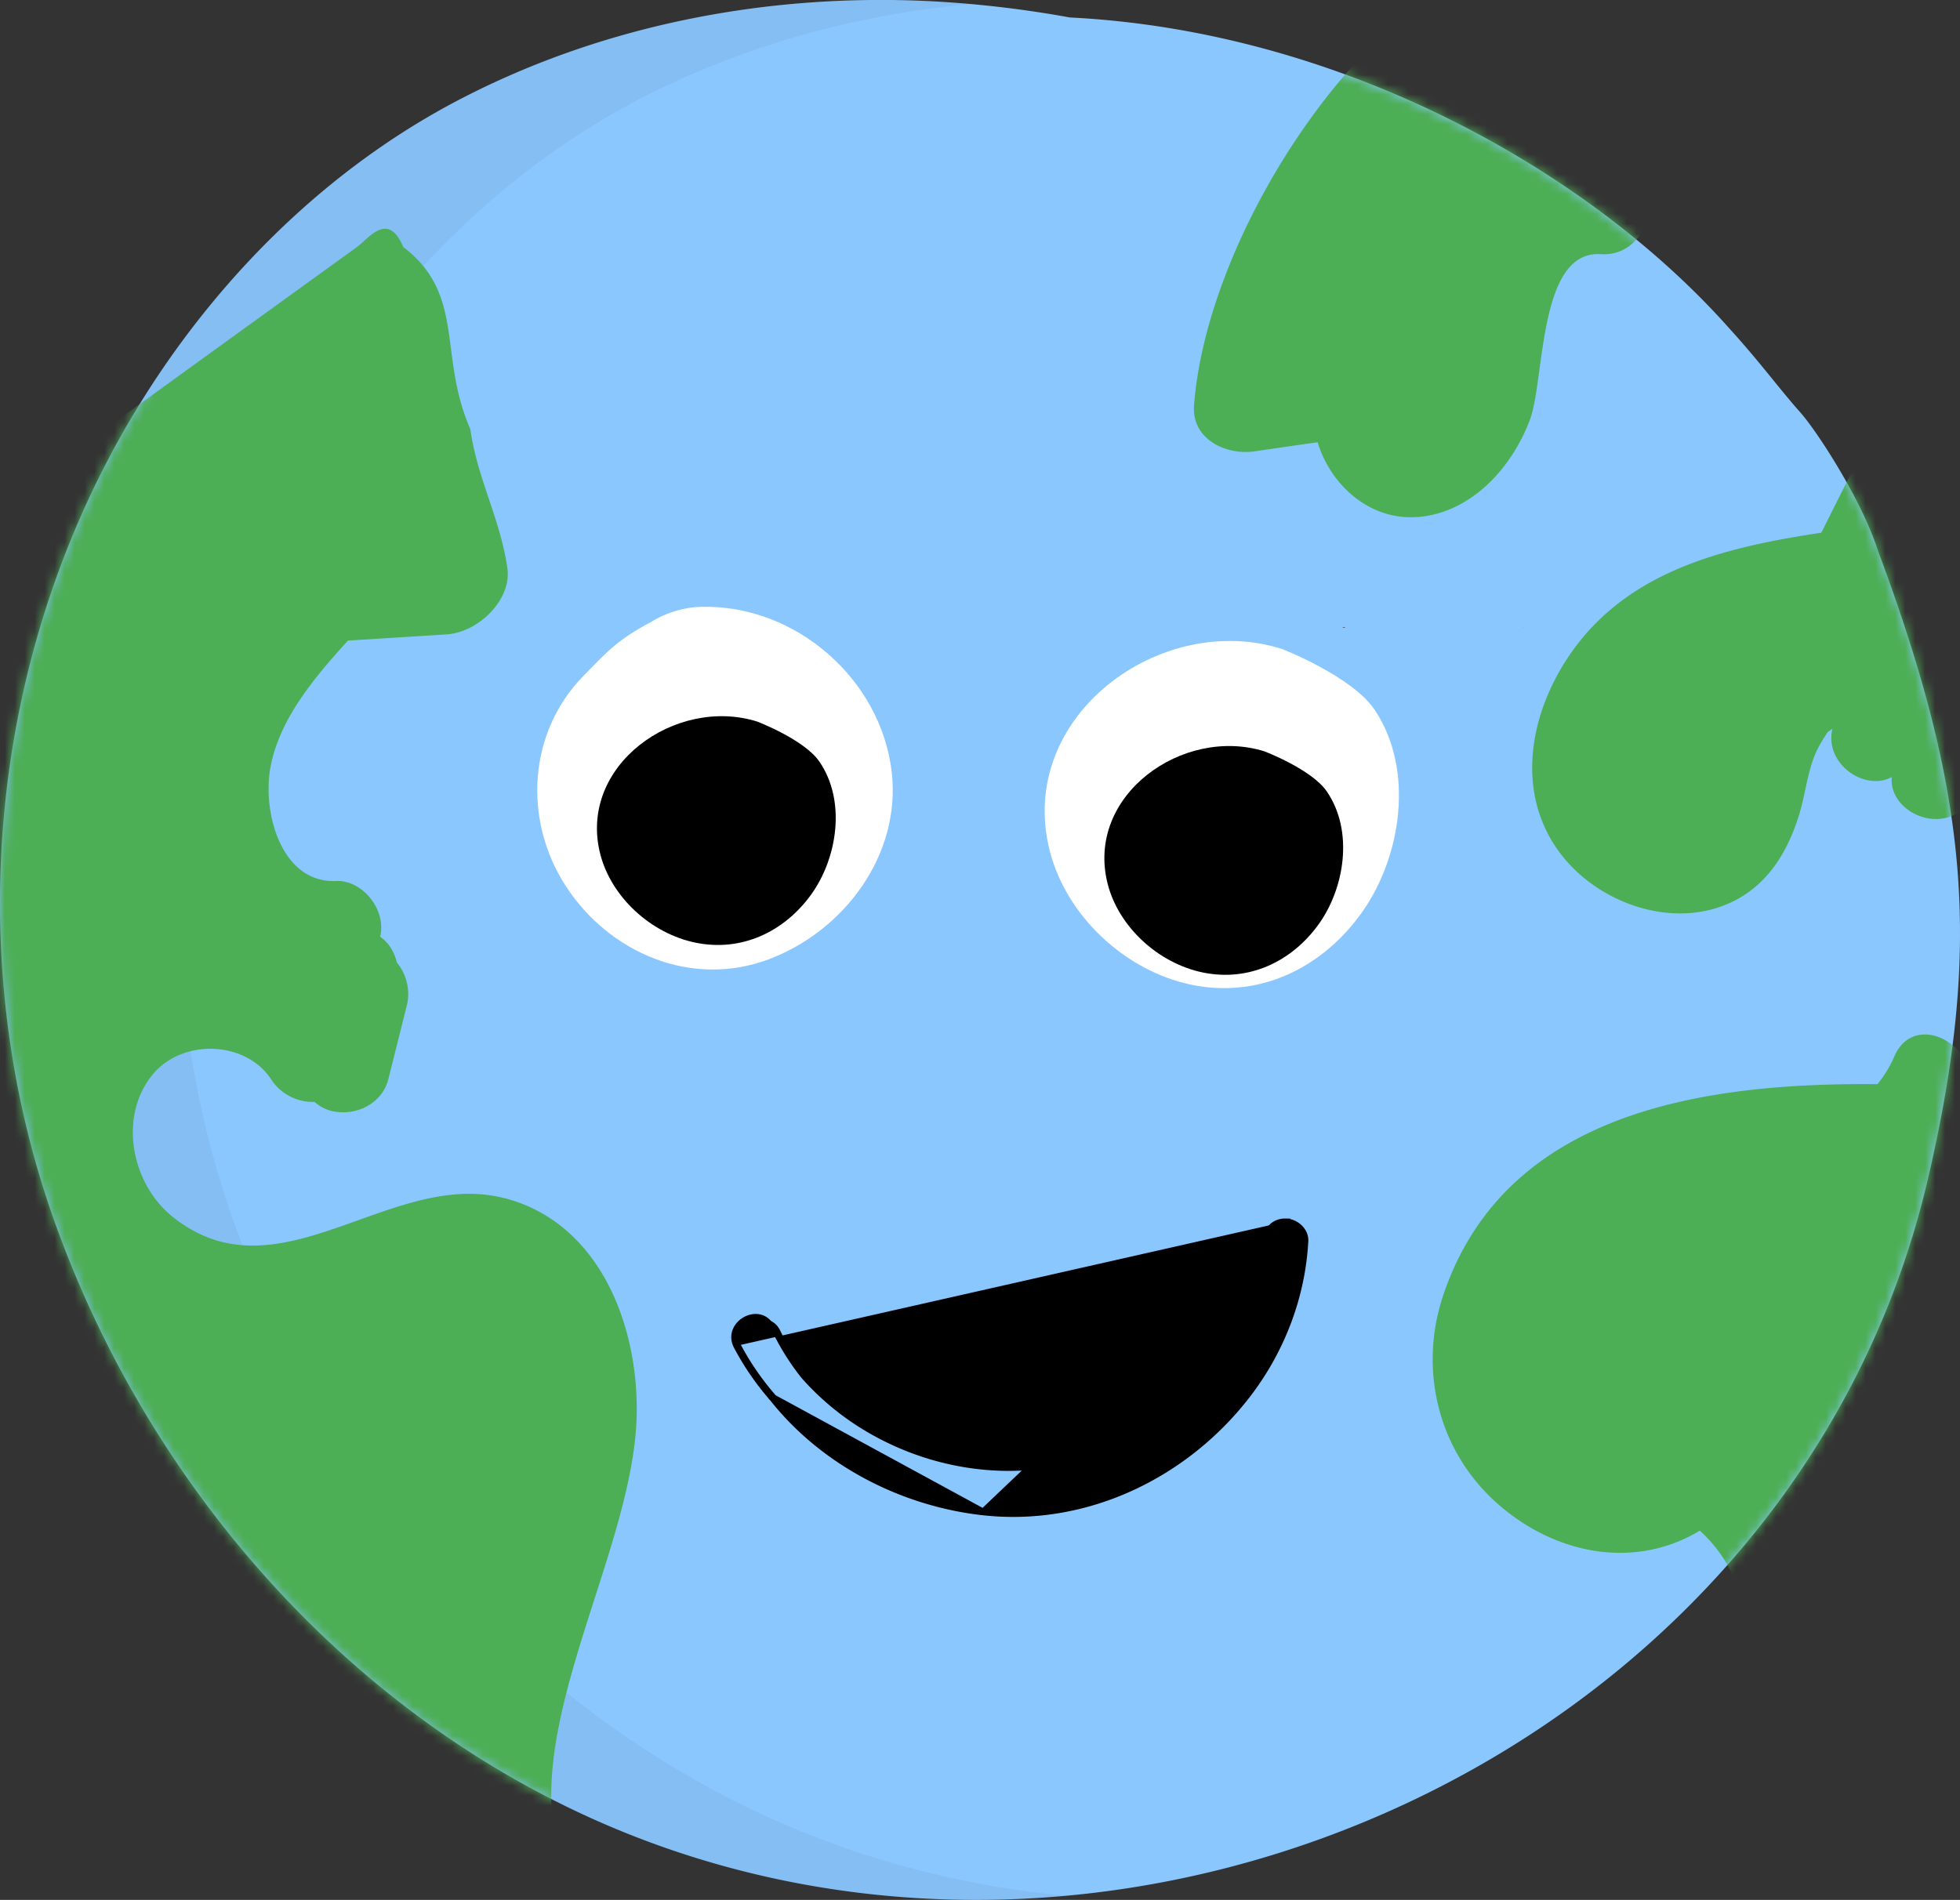 <svg xmlns="http://www.w3.org/2000/svg" xmlns:xlink="http://www.w3.org/1999/xlink" width="197" height="191" fill="none" viewBox="0 0 197 191">
  <rect x="0" y="0" width="197" height="191" fill="#333333" stroke="none"/>
  <defs>
    <path id="b" fill="#8AC7FF" d="M188.723 55.283c-1.561-4.93-6.053-11.897-7.802-13.857-2.096-2.352-3.973-4.968-7.162-8.473-14.443-16.217-39.471-29.862-66.224-31.197A110.306 110.306 0 0 0 94.071.15c-16.396-.912-33.13 2.202-47.755 9.786-13.057 6.77-23.92 17.453-31.744 29.832C-.965 64.36-4.26 95.677 5.556 123.013c9.476 26.402 29.46 49.313 55.43 60.463 52.881 22.7 119.528-7.976 132.788-64.948 5.435-23.341 4.168-38.562-5.051-63.245Zm-53.816 7.758c.09 0 .188.015.278.022-.007.023-.022.045-.03.068a3.309 3.309 0 0 0-.248-.083v-.007Z"/>
    <path id="d" fill="#fff" d="M138.172 71.368c4.045 6.038 2.647 14.786-1.235 20.286-3.999 5.67-10.369 8.778-17.237 7.334-6.621-1.388-12.556-6.92-14.205-13.51-3.38-13.51 11.225-24.112 23.377-20.23 0 0 7.031 2.735 9.3 6.12Z"/>
    <path id="f" fill="#fff" d="M70.513 61c-1.618.041-3.41.492-5.146 1.567-3.344 1.782-4.297 2.91-6.688 5.342-5.613 5.7-6.12 14.509-1.823 21.151 4.378 6.76 12.659 10.294 20.412 7.38 7.594-2.858 13.32-10.514 12.357-18.831-1.086-9.367-9.69-16.834-19.112-16.604V61Z"/>
  </defs>
  <g clip-path="url(#a)">
    <use xlink:href="#b"/>
    <path fill="#000" fill-opacity=".05" fill-rule="evenodd" d="M97.555.404C85.999 1.461 74.633 4.586 64.318 9.936c-13.057 6.77-23.92 17.453-31.744 29.832-15.537 24.592-18.831 55.909-9.016 83.245 9.475 26.402 29.46 49.313 55.43 60.463 9.088 3.901 18.583 6.226 28.144 7.111-15.479 1.413-31.352-.76-46.147-7.111-25.97-11.15-45.953-34.061-55.43-60.463-9.814-27.336-6.52-58.653 9.017-83.245 7.825-12.38 18.687-23.062 31.744-29.832C60.94 2.352 77.676-.762 94.07.15c1.166.066 2.328.15 3.484.254Zm55.544 62.65c-.064-.006-.129-.013-.191-.013v.007c.083.023.166.053.249.083.008-.023.023-.045.03-.068l-.088-.009Z" clip-rule="evenodd"/>
    <mask id="c" width="199" height="192" x="-1" y="-1" maskUnits="userSpaceOnUse" style="mask-type:alpha">
      <use xlink:href="#b"/>
    </mask>
    <g mask="url(#c)">
      <path fill="#4CAE55" d="M50.66 120.448c-11.473-2.942-22.735 10.471-33.379 1.822-4.067-3.302-5.432-10.036-1.909-14.282 2.97-3.58 9.343-3.386 11.898.546.978 1.507 2.693 2.303 4.344 2.238a3.96 3.96 0 0 0 1.753.925c2.389.546 5.045-.721 5.672-3.228l1.854-7.401c.369-1.48-.028-3.135-.996-4.292-.258-1.054-.803-1.989-1.688-2.608.646-2.683-1.709-5.606-4.289-5.606-5.617.36-7.572-6.836-6.742-11.397.885-4.81 4.307-8.935 7.794-12.765l9.878-.62c3.283-.203 6.574-3.526 6.15-6.606-.673-4.921-3.051-9.101-3.724-14.022-3.276-7.478-.443-13.497-6.743-18.316-1.533-3.662-3.468-.86-4.657 0-9.242 6.679-18.484 13.367-27.726 20.046a6.24 6.24 0 0 0-.526.434C6.5 46.173 4.666 46.6 4.5 47.673c-1.494.287-1.247 1.658-1.911 3.453-17.543 47.26 1.07 103.992 42.491 132.243 2.481 1.693 4.889.49 6.032-1.545 2.481.232 4.683 4.032 4.388.85-1.144-12.377 8.147-27.981 8.488-40.219.258-9.112-3.69-19.546-13.318-22.016l-.01.009Zm91.822-68.466c5.376-.425 9.45-4.918 11.277-9.749 1.54-4.069.813-17.086 7.126-16.681 5.892.386 7.029-9.772 1.644-10.862-1.444-2.006-3.815-2.705-5.259-4.71-.593-.936-1.177-1.871-1.77-2.806a5.14 5.14 0 0 0-1.215-1.34 383.131 383.131 0 0 0-1.52-2.103c-2.066-2.863-2.633-7.976-4.604-4.64l-.631 1.07c-1.616-.751-3.606-.77-5.347.58-11.009 8.59-21.088 26.084-22.169 39.988-.267 3.462 3.262 5.053 6.055 4.648 2.123-.309 4.247-.617 6.37-.916 1.253 4.223 5.194 7.897 10.043 7.511v.01Zm17.399 11.202c-5.393 5.833-8.264 15.147-3.371 22.174 3.77 5.416 11.734 8.303 17.825 5.19 3.412-1.744 5.325-4.932 6.449-8.495.591-1.853.799-3.83 1.439-5.659.392-1.11.833-1.802 1.465-2.779.166-.116.325-.242.491-.358-.84 3.505 3.204 6.334 5.966 4.865-.349 3.589 5.309 6.117 7.906 2.353 7.314-10.623 5.051-26.388-5.176-34.325-1.956-1.519-5.209-1.81-6.532.843-1.091 2.187-2.189 4.373-3.279 6.56-8.355 1.268-17.225 3.196-23.183 9.639v-.008Zm23.239 96.549c9.611-12.368 15.27-26.889 16.41-42.562l.216-1.502c.716-.969.807-2.337.466-3.531.083-1.777-.616-3.597-2.305-4.323-.674-3.555-5.759-5.641-7.498-1.627a11.85 11.85 0 0 1-1.706 2.804c-17.042-.15-37.246 2.545-43.595 21.073-2.538 7.394-.666 15.522 5.109 20.83 5.617 5.166 13.697 7.06 20.487 3.071.05-.025.092-.058.142-.092 2.413 2.187 4.086 5.166 4.41 8.68.491 5.308 8.812 5.358 8.321 0a24.246 24.246 0 0 0-.441-2.813l-.016-.008Z"/>
      <path fill="#000" stroke="#000" stroke-width=".5" d="M129.426 122.766v-.016h-.25c-1.231 0-1.959.941-2.071 1.985v.001c-.879 8.399-6.643 15.999-14.296 19.927-7.926 4.073-17.486 3.4-25.14-.989a26.538 26.538 0 0 1-6.696-5.434 24.25 24.25 0 0 1-2.83-4.46l-.001-.001a1.724 1.724 0 0 0-.8-.774c-.706-.864-1.83-.791-2.605-.286-.797.519-1.32 1.553-.743 2.654l.221-.116m55.211-12.491-.5.234v.015c-.922.116-1.478.872-1.572 1.747-.889 8.493-6.713 16.162-14.431 20.123-8.01 4.116-17.66 3.433-25.377-.994a26.804 26.804 0 0 1-6.764-5.49 24.478 24.478 0 0 1-2.864-4.511 1.488 1.488 0 0 0-.736-.684c-1.196-1.558-3.972.134-2.967 2.051m55.211-12.491c.453.058.88.271 1.206.576.386.361.646.87.616 1.433-.302 5.621-2.391 11.076-5.876 15.576-6.227 8.033-16.258 12.942-26.748 11.711m30.802-29.296-30.802 29.296m-24.409-16.805c.984 1.882 2.201 3.616 3.586 5.209m-3.586-5.209-.221.116a27.304 27.304 0 0 0 3.615 5.252m.192-.159-.196.155.004.004m.192-.159c4.97 6.28 12.71 10.396 20.852 11.348L77.8 140.466Zm-.192.159c5.015 6.334 12.815 10.478 21.015 11.437m-21.015-11.437 21.015 11.437"/>
    </g>
    <use xlink:href="#d"/>
    <mask id="e" width="36" height="36" x="105" y="64" maskUnits="userSpaceOnUse" style="mask-type:alpha">
      <use xlink:href="#d"/>
    </mask>
    <g mask="url(#e)">
      <path fill="#000" d="M133.358 79.567c2.727 3.98 1.785 9.744-.832 13.368-2.695 3.736-6.989 5.785-11.618 4.833-4.463-.915-8.463-4.56-9.574-8.903-2.279-8.903 7.565-15.889 15.756-13.33 0 0 4.739 1.802 6.268 4.032Z"/>
    </g>
    <use xlink:href="#f"/>
    <mask id="g" width="36" height="37" x="54" y="61" maskUnits="userSpaceOnUse" style="mask-type:alpha">
      <use xlink:href="#f"/>
    </mask>
    <g mask="url(#g)">
      <path fill="#000" d="M82.358 76.567c2.727 3.98 1.785 9.744-.832 13.368-2.695 3.736-6.99 5.785-11.618 4.833-4.463-.915-8.463-4.56-9.575-8.903-2.277-8.903 7.566-15.889 15.757-13.33 0 0 4.74 1.802 6.268 4.032Z"/>
    </g>
  </g>
  <defs>
    <clipPath id="a">
      <path fill="#fff" d="M0 0h197v191H0z"/>
    </clipPath>
  </defs>
</svg>
